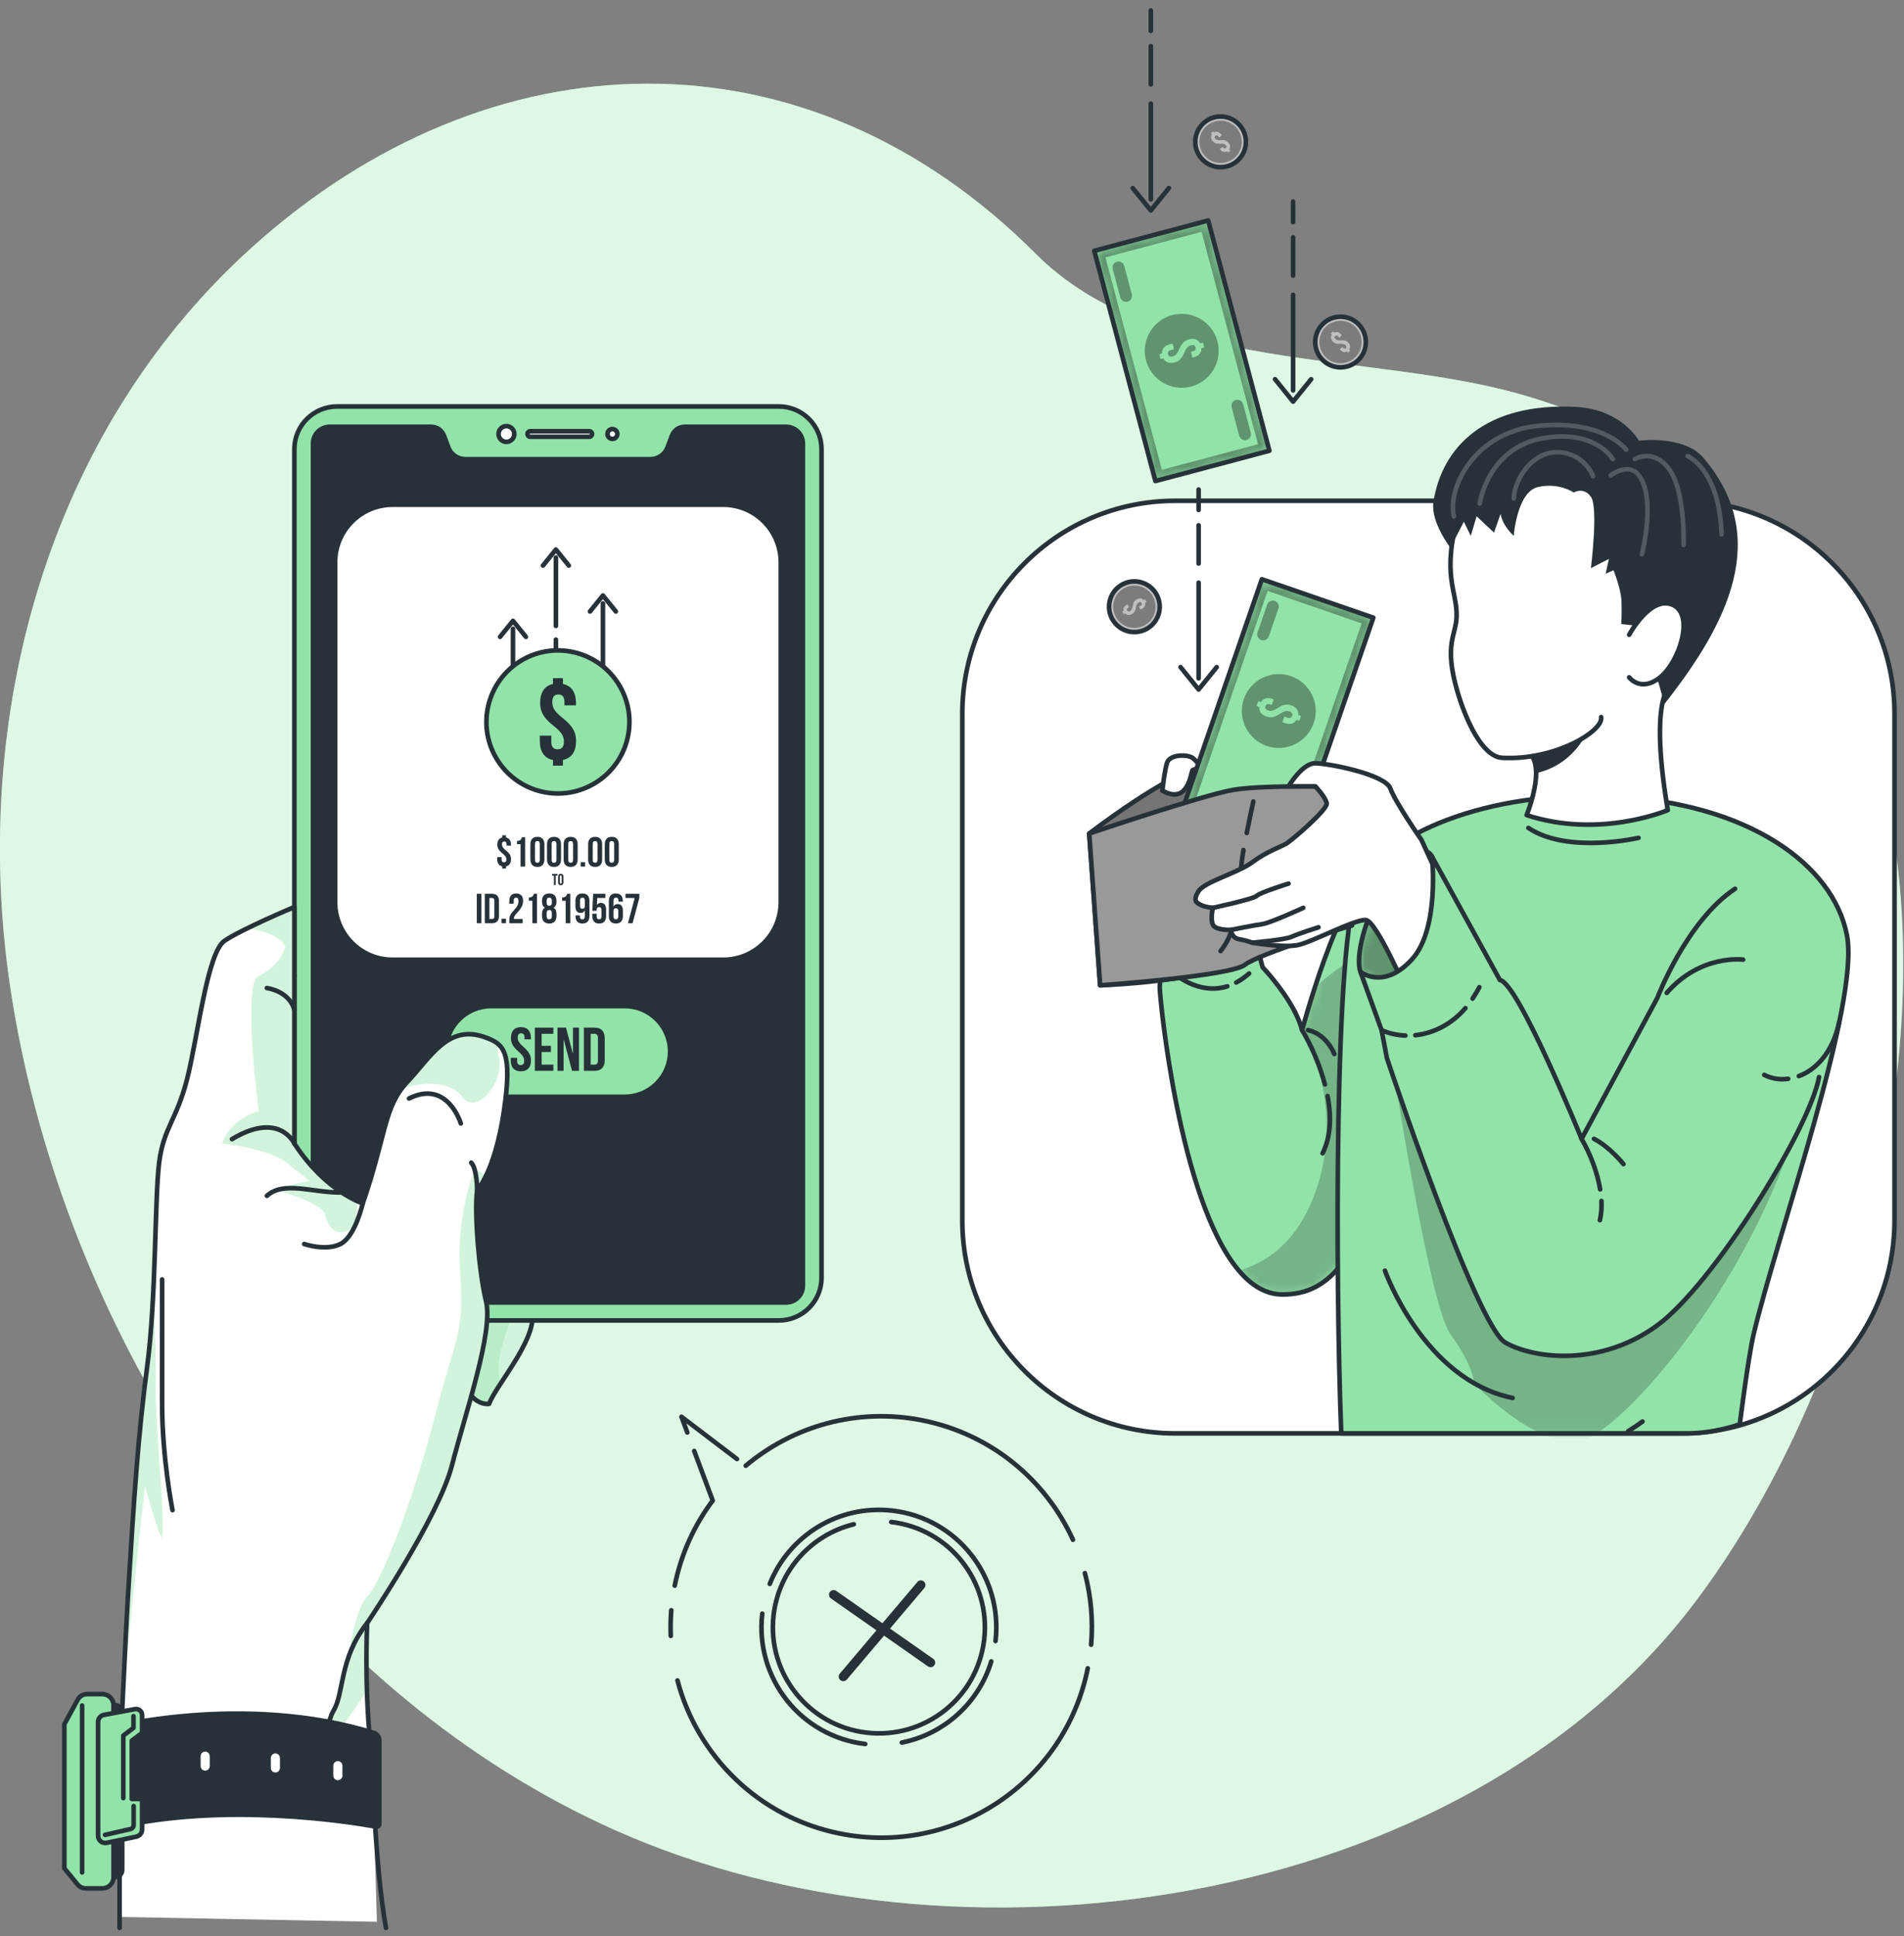 <svg width="182" height="185" viewBox="0 0 182 185" fill="none" xmlns="http://www.w3.org/2000/svg">
<rect x="0" y="0" width="182" height="185" fill="#808080" stroke="none"/>
<path d="M23.87 23.827C23.952 23.752 24.034 23.678 24.117 23.603C46.837 3.144 77.016 2.222 99.001 24.245C110.459 35.723 130.805 33.527 145.362 37.679C195.554 51.993 186.876 120.093 162.083 153.012C139.71 182.718 91.233 189.429 58.663 174.813C30.044 161.97 9.891 133.277 2.719 103.276C2 100.267 1.408 97.228 0.956 94.167C-2.816 68.628 4.43 41.504 23.87 23.827Z" fill="#92E3A9"/>
<path opacity="0.7" d="M23.87 23.827C23.952 23.752 24.034 23.678 24.117 23.603C46.837 3.144 77.016 2.222 99.001 24.245C110.459 35.723 130.805 33.527 145.362 37.679C195.554 51.993 186.876 120.093 162.083 153.012C139.71 182.718 91.233 189.429 58.663 174.813C30.044 161.97 9.891 133.277 2.719 103.276C2 100.267 1.408 97.228 0.956 94.167C-2.816 68.628 4.43 41.504 23.87 23.827Z" fill="white"/>
<path d="M103.977 159.407C101.796 170.31 91.189 177.38 80.287 175.198C72.491 173.639 66.654 167.771 64.759 160.567" stroke="#263238" stroke-width="0.441" stroke-miterlimit="10" stroke-linecap="round" stroke-linejoin="round"/>
<path d="M103.703 150.311C104.283 152.497 104.499 154.806 104.298 157.155" stroke="#263238" stroke-width="0.441" stroke-miterlimit="10" stroke-linecap="round" stroke-linejoin="round"/>
<path d="M71.286 140.051C75.808 136.255 81.946 134.47 88.185 135.718C94.779 137.037 99.972 141.439 102.563 147.124" stroke="#263238" stroke-width="0.441" stroke-miterlimit="10" stroke-linecap="round" stroke-linejoin="round"/>
<path d="M65.699 136.875L65.139 135.374L70.447 139.412" stroke="#263238" stroke-width="0.441" stroke-miterlimit="10" stroke-linecap="round" stroke-linejoin="round"/>
<path d="M64.496 151.509C65.106 148.459 66.376 145.71 68.127 143.379L66.358 138.64" stroke="#263238" stroke-width="0.441" stroke-miterlimit="10" stroke-linecap="round" stroke-linejoin="round"/>
<path d="M64.118 156.31C64.084 155.5 64.099 154.681 64.166 153.858" stroke="#263238" stroke-width="0.441" stroke-miterlimit="10" stroke-linecap="round" stroke-linejoin="round"/>
<path d="M85.19 145.427C90.748 146.078 94.726 151.111 94.075 156.669C93.424 162.227 88.391 166.205 82.833 165.554C77.275 164.903 73.297 159.87 73.948 154.312C74.455 149.987 77.615 146.619 81.611 145.644" stroke="#263238" stroke-width="0.441" stroke-miterlimit="10" stroke-linecap="round" stroke-linejoin="round"/>
<path d="M82.706 166.639C76.549 165.918 72.143 160.342 72.864 154.185" stroke="#263238" stroke-width="0.441" stroke-miterlimit="10" stroke-linecap="round" stroke-linejoin="round"/>
<path d="M94.754 158.749C93.549 162.739 90.22 165.703 86.205 166.502" stroke="#263238" stroke-width="0.441" stroke-miterlimit="10" stroke-linecap="round" stroke-linejoin="round"/>
<path d="M73.579 151.343C75.408 146.734 80.159 143.739 85.317 144.343C91.474 145.064 95.881 150.64 95.159 156.796" stroke="#263238" stroke-width="0.441" stroke-miterlimit="10" stroke-linecap="round" stroke-linejoin="round"/>
<path d="M80.611 160.198L88.025 151.447" stroke="#263238" stroke-width="0.881" stroke-miterlimit="10" stroke-linecap="round" stroke-linejoin="round"/>
<path d="M79.685 152.374L88.951 158.86" stroke="#263238" stroke-width="0.881" stroke-miterlimit="10" stroke-linecap="round" stroke-linejoin="round"/>
<path d="M160.742 136.96H112.337C101.097 136.96 91.985 127.848 91.985 116.609V68.204C91.985 56.964 101.097 47.852 112.337 47.852H160.742C171.982 47.852 181.094 56.964 181.094 68.204V116.609C181.094 127.848 171.982 136.96 160.742 136.96Z" fill="white" stroke="#263238" stroke-width="0.441" stroke-miterlimit="10" stroke-linecap="round" stroke-linejoin="round"/>
<path d="M119.281 87.085C117.93 84.855 111.443 84.891 110.856 85.882C110.856 85.882 114.07 96.272 117.652 95.195C121.234 94.118 119.281 87.085 119.281 87.085Z" fill="#92E3A9"/>
<mask id="mask0_316_4001" style="mask-type:luminance" maskUnits="userSpaceOnUse" x="110" y="85" width="10" height="11">
<path d="M119.281 87.085C117.93 84.855 111.443 84.891 110.856 85.882C110.856 85.882 114.07 96.272 117.652 95.195C121.234 94.118 119.281 87.085 119.281 87.085Z" fill="white"/>
</mask>
<g mask="url(#mask0_316_4001)">
<path opacity="0.3" d="M119.281 87.085C117.93 84.855 111.443 84.891 110.856 85.882C110.856 85.882 114.07 96.272 117.652 95.195C121.234 94.118 119.281 87.085 119.281 87.085Z" fill="black" fill-opacity="0.7"/>
</g>
<path d="M119.281 87.085C117.93 84.855 111.443 84.891 110.856 85.882C110.856 85.882 114.07 96.272 117.652 95.195C121.234 94.118 119.281 87.085 119.281 87.085Z" stroke="#263238" stroke-width="0.441" stroke-miterlimit="10" stroke-linecap="round" stroke-linejoin="round"/>
<path d="M111.542 92.372C111.542 92.372 110.855 93.155 110.855 94.332C110.855 95.301 112.704 114.657 118.41 121.395C119.605 122.809 120.971 123.667 122.527 123.686C127.356 123.738 129.695 119.907 132.769 111.019C133.151 109.913 133.548 108.725 133.961 107.455C136.949 98.282 140.621 79.149 140.621 79.149C140.621 79.149 134.106 80.659 130.241 84.491C128.552 86.165 126.792 90.917 125.667 94.406C125.114 96.121 124.713 97.528 124.546 98.122C124.494 98.319 124.464 98.427 124.464 98.427C124.316 97.851 124.071 97.265 123.781 96.693C123.778 96.685 123.778 96.682 123.774 96.678C123.763 96.663 123.755 96.648 123.751 96.633C122.586 94.395 120.689 92.42 120.689 92.42L119.282 87.085C119.282 87.085 118.785 88.058 116.535 88.403C114.282 88.749 110.855 85.883 110.855 85.883L111.542 92.372Z" fill="#92E3A9"/>
<mask id="mask1_316_4001" style="mask-type:luminance" maskUnits="userSpaceOnUse" x="110" y="79" width="31" height="45">
<path d="M111.542 92.372C111.542 92.372 110.855 93.155 110.855 94.332C110.855 95.301 112.704 114.657 118.41 121.395C119.605 122.809 120.971 123.667 122.527 123.686C127.356 123.738 129.695 119.907 132.769 111.019C133.151 109.913 133.548 108.725 133.961 107.455C136.949 98.282 140.621 79.149 140.621 79.149C140.621 79.149 134.106 80.659 130.241 84.491C128.552 86.165 126.792 90.917 125.667 94.406C125.114 96.121 124.713 97.528 124.546 98.122C124.494 98.319 124.464 98.427 124.464 98.427C124.316 97.851 124.071 97.265 123.781 96.693C123.778 96.685 123.778 96.682 123.774 96.678C123.763 96.663 123.755 96.648 123.751 96.633C122.586 94.395 120.689 92.42 120.689 92.42L119.282 87.085C119.282 87.085 118.785 88.058 116.535 88.403C114.282 88.749 110.855 85.883 110.855 85.883L111.542 92.372Z" fill="white"/>
</mask>
<g mask="url(#mask1_316_4001)">
<path opacity="0.3" d="M118.41 121.395C119.605 122.809 120.971 123.667 122.527 123.685C127.356 123.737 129.695 119.906 132.769 111.019L132.702 90.364C132.702 90.364 129.071 91.069 125.667 94.406C125.114 96.122 124.713 97.528 124.546 98.122C125.905 100.951 128.273 107.455 125.556 114.386C123.793 118.882 120.908 120.708 118.41 121.395Z" fill="black" fill-opacity="0.7"/>
</g>
<path d="M111.542 92.372C111.542 92.372 110.855 93.155 110.855 94.332C110.855 95.301 112.704 114.657 118.41 121.395C119.605 122.809 120.971 123.667 122.527 123.686C127.356 123.738 129.695 119.907 132.769 111.019C133.151 109.913 133.548 108.725 133.961 107.455C136.949 98.282 140.621 79.149 140.621 79.149C140.621 79.149 134.106 80.659 130.241 84.491C128.552 86.165 126.792 90.917 125.667 94.406C125.114 96.121 124.713 97.528 124.546 98.122C124.494 98.319 124.464 98.427 124.464 98.427C124.316 97.851 124.071 97.265 123.781 96.693C123.778 96.685 123.778 96.682 123.774 96.678C123.763 96.663 123.755 96.648 123.751 96.633C122.586 94.395 120.689 92.42 120.689 92.42L119.282 87.085C119.282 87.085 118.785 88.058 116.535 88.403C114.282 88.749 110.855 85.883 110.855 85.883L111.542 92.372Z" stroke="#263238" stroke-width="0.441" stroke-miterlimit="10" stroke-linecap="round" stroke-linejoin="round"/>
<path d="M126.901 104.732C127.248 106.545 127.261 108.512 126.423 110.199" stroke="#263238" stroke-width="0.441" stroke-miterlimit="10" stroke-linecap="round" stroke-linejoin="round"/>
<path d="M124.465 98.426C125.419 100.036 126.161 101.809 126.645 103.615" stroke="#263238" stroke-width="0.441" stroke-miterlimit="10" stroke-linecap="round" stroke-linejoin="round"/>
<path d="M127.543 100.71C127.543 100.71 126.863 98.842 125.027 98.425" stroke="#263238" stroke-width="0.441" stroke-miterlimit="10" stroke-linecap="round" stroke-linejoin="round"/>
<path d="M118.167 93.882C118.61 93.644 119.022 93.35 119.398 93.017" stroke="#263238" stroke-width="0.441" stroke-miterlimit="10" stroke-linecap="round" stroke-linejoin="round"/>
<path d="M111.541 92.372C112.979 93.91 115.222 94.916 117.312 94.246" stroke="#263238" stroke-width="0.441" stroke-miterlimit="10" stroke-linecap="round" stroke-linejoin="round"/>
<path d="M123.748 96.637C123.748 96.637 123.756 96.652 123.774 96.678C123.763 96.663 123.756 96.648 123.752 96.634C123.748 96.634 123.748 96.637 123.748 96.637Z" fill="#92E3A9" stroke="#263238" stroke-width="0.441" stroke-miterlimit="10" stroke-linecap="round" stroke-linejoin="round"/>
<path d="M166.3 136.096C166.3 136.096 167.122 129.612 167.623 127.494C169.878 117.961 177.823 95.874 176.541 89.338C175.225 82.621 167.172 76.744 154.175 76.098C142.121 75.496 132.184 79.769 129.808 84.736C127.54 89.477 127.632 122.196 128.208 136.96C128.208 136.96 153.042 136.96 161.32 136.96C163.934 136.96 166.3 136.096 166.3 136.096Z" fill="#92E3A9"/>
<mask id="mask2_316_4001" style="mask-type:luminance" maskUnits="userSpaceOnUse" x="127" y="76" width="50" height="61">
<path d="M166.3 136.096C166.3 136.096 167.122 129.612 167.623 127.494C169.878 117.961 177.823 95.874 176.541 89.338C175.225 82.621 167.172 76.744 154.175 76.098C142.121 75.496 132.184 79.769 129.808 84.736C127.54 89.477 127.632 122.196 128.208 136.96C128.208 136.96 153.042 136.96 161.32 136.96C163.934 136.96 166.3 136.096 166.3 136.096Z" fill="white"/>
</mask>
<g mask="url(#mask2_316_4001)">
<path opacity="0.3" d="M163.712 96.681C157.468 105.239 150.661 118.047 150.661 118.047L132.067 94.873C132.067 94.873 136.325 124.308 138.648 127.494C140.971 130.68 140.867 132.144 140.867 132.144C140.867 132.144 146.761 138.491 151.182 137.629C154.931 136.899 168.416 121.85 172.622 104.405L163.712 96.681Z" fill="black" fill-opacity="0.7"/>
</g>
<path d="M166.3 136.096C166.3 136.096 167.122 129.612 167.623 127.494C169.878 117.961 177.823 95.874 176.541 89.338C175.225 82.621 167.172 76.744 154.175 76.098C142.121 75.496 132.184 79.769 129.808 84.736C127.54 89.477 127.632 122.196 128.208 136.96C128.208 136.96 153.042 136.96 161.32 136.96C163.934 136.96 166.3 136.096 166.3 136.096Z" stroke="#263238" stroke-width="0.441" stroke-miterlimit="10" stroke-linecap="round" stroke-linejoin="round"/>
<path d="M159.423 77.407C159.423 77.407 152.942 80.187 145.928 77.883C145.928 77.883 146.831 75.689 146.836 73.878C146.84 72.97 146.611 72.155 145.928 71.767C145.928 71.767 146.245 71.419 146.783 70.868C146.787 70.868 146.787 70.868 146.787 70.868C149.444 68.163 157.511 60.559 160.137 65.092C160.137 65.092 157.388 65.352 159.423 77.407Z" fill="white" stroke="#263238" stroke-width="0.441" stroke-miterlimit="10" stroke-linecap="round" stroke-linejoin="round"/>
<path d="M152.096 69.01C152.096 69.01 151.03 72.918 146.836 73.878C146.84 72.97 146.611 72.155 145.928 71.768C145.928 71.768 146.245 71.419 146.783 70.869C146.787 70.869 146.787 70.869 146.787 70.869C149.356 69.86 152.096 69.01 152.096 69.01Z" fill="#263238"/>
<path d="M161.962 58.712C164.746 47.62 158.75 43.823 154.972 42.37C148.92 40.041 141.283 42.691 139.494 48.853C137.704 55.015 139.317 56.418 139.233 58.939C139.175 60.707 138.002 61.578 139.295 66.015C140.148 68.942 141.732 72.3 143.579 72.407C148.578 72.698 153.311 69.851 153.048 68.515" fill="white"/>
<path d="M161.962 58.712C164.746 47.62 158.75 43.823 154.972 42.37C148.92 40.041 141.283 42.691 139.494 48.853C137.704 55.015 139.317 56.418 139.233 58.939C139.175 60.707 138.002 61.578 139.295 66.015C140.148 68.942 141.732 72.3 143.579 72.407C148.578 72.698 153.311 69.851 153.048 68.515" stroke="#263238" stroke-width="0.441" stroke-miterlimit="10" stroke-linecap="round" stroke-linejoin="round"/>
<path d="M150.435 47.061C150.435 47.061 149 46.073 147.004 46.538C145.007 47.003 144.693 51.201 144.693 51.201C144.693 51.201 143.626 50.256 143.438 49.095L142.81 50.896L141.146 49.327L140.589 51.202L139.927 49.85L138.646 52.345C138.646 52.345 136.722 49.865 137.02 47.947C137.833 42.718 141.983 38.422 150.661 38.884C155.031 39.116 156.661 42.111 156.661 42.111C156.661 42.111 160.934 41.533 162.829 43.75C169.282 51.297 165.235 59.494 159.107 67.258L157.006 59.858L154.973 59.626C154.973 59.626 155.049 58.507 154.986 57.345C154.923 56.183 154.232 54.483 154.232 54.483L153.479 54.82L153.793 53.403L152.073 54.285C152.073 54.285 152.8 48.455 152.073 47.468C151.345 46.48 150.435 47.061 150.435 47.061Z" fill="#263238"/>
<path d="M155.728 60.653C155.728 60.653 157.761 56.864 159.887 57.788C162.014 58.712 160.534 63.241 158.686 64.721C156.837 66.2 155.728 64.721 155.728 64.721" fill="white"/>
<path d="M155.728 60.653C155.728 60.653 157.761 56.864 159.887 57.788C162.014 58.712 160.534 63.241 158.686 64.721C156.837 66.2 155.728 64.721 155.728 64.721" stroke="#263238" stroke-width="0.441" stroke-miterlimit="10" stroke-linecap="round" stroke-linejoin="round"/>
<g opacity="0.2">
<path d="M152.279 45.502C152.279 45.502 151.52 43.377 149.032 43.213C146.543 43.05 144.754 45.747 144.697 47.627" stroke="white" stroke-width="0.441" stroke-miterlimit="10" stroke-linecap="round" stroke-linejoin="round"/>
<path d="M153.963 45.416C153.963 45.416 155.668 44.108 156.658 45.416C158.331 47.627 156.945 52.963 156.945 52.963" stroke="white" stroke-width="0.441" stroke-miterlimit="10" stroke-linecap="round" stroke-linejoin="round"/>
<path d="M156.284 43.858C156.284 43.858 158.058 42.768 159.579 44.87C161.099 46.974 160.934 52.082 160.934 52.082" stroke="white" stroke-width="0.441" stroke-miterlimit="10" stroke-linecap="round" stroke-linejoin="round"/>
<path d="M161.312 43.575C161.312 43.575 164.384 44.87 164.559 51.059" stroke="white" stroke-width="0.441" stroke-miterlimit="10" stroke-linecap="round" stroke-linejoin="round"/>
<path d="M154.17 43.858C154.17 43.858 152.441 40.925 147.324 41.906C142.207 42.887 141.439 48.117 141.439 48.117" stroke="white" stroke-width="0.441" stroke-miterlimit="10" stroke-linecap="round" stroke-linejoin="round"/>
<path d="M155.443 42.968C155.443 42.968 153.382 40.108 147.119 40.679C140.856 41.251 138.336 46.727 138.973 49.343" stroke="white" stroke-width="0.441" stroke-miterlimit="10" stroke-linecap="round" stroke-linejoin="round"/>
</g>
<path d="M104.115 79.644C104.115 79.644 111.565 73.909 114.812 73.329C118.059 72.748 129.232 75.188 129.232 75.188V88.42C129.232 88.42 122.242 89.187 119.105 91.484C115.967 93.78 105.161 94.148 105.161 94.148L104.115 79.644Z" fill="#757575" stroke="#263238" stroke-width="0.441" stroke-miterlimit="10" stroke-linecap="round" stroke-linejoin="round"/>
<path d="M111.107 75.544C111.107 75.544 111.278 73.86 111.541 72.93C111.804 72 113.605 72.1 114.012 72.428C114.418 72.756 114.811 73.328 114.811 73.328C114.811 73.328 114.186 73.511 114.012 73.569C113.838 73.627 113.663 76.997 111.107 75.544Z" fill="white" stroke="#263238" stroke-width="0.441" stroke-miterlimit="10" stroke-linecap="round" stroke-linejoin="round"/>
<path d="M120.618 55.346L113.195 76.865L123.85 80.54L131.274 59.022L120.618 55.346Z" fill="#92E3A9"/>
<mask id="mask3_316_4001" style="mask-type:luminance" maskUnits="userSpaceOnUse" x="113" y="55" width="19" height="26">
<path d="M120.618 55.346L113.195 76.865L123.85 80.54L131.274 59.022L120.618 55.346Z" fill="white"/>
</mask>
<g mask="url(#mask3_316_4001)">
<path opacity="0.5" d="M113.197 76.86L123.854 80.536L131.277 59.016L120.621 55.341L113.197 76.86ZM130.157 59.562L123.308 79.415L114.318 76.314L121.166 56.461L130.157 59.562Z" fill="black" fill-opacity="0.7"/>
</g>
<mask id="mask4_316_4001" style="mask-type:luminance" maskUnits="userSpaceOnUse" x="113" y="55" width="19" height="26">
<path d="M120.618 55.346L113.195 76.865L123.85 80.54L131.274 59.022L120.618 55.346Z" fill="white"/>
</mask>
<g mask="url(#mask4_316_4001)">
<path opacity="0.5" d="M122.203 58.143L121.286 60.8C121.184 61.098 120.859 61.256 120.562 61.153C120.265 61.05 120.106 60.726 120.209 60.429L121.126 57.771C121.229 57.474 121.553 57.316 121.85 57.418C122.148 57.521 122.306 57.845 122.203 58.143Z" fill="black" fill-opacity="0.7"/>
</g>
<mask id="mask5_316_4001" style="mask-type:luminance" maskUnits="userSpaceOnUse" x="113" y="55" width="19" height="26">
<path d="M120.618 55.346L113.195 76.865L123.85 80.54L131.274 59.022L120.618 55.346Z" fill="white"/>
</mask>
<g mask="url(#mask5_316_4001)">
<path opacity="0.5" d="M124.265 75.448L123.348 78.106C123.246 78.403 122.921 78.561 122.624 78.459C122.327 78.356 122.169 78.032 122.271 77.734L123.188 75.077C123.291 74.779 123.615 74.621 123.912 74.724C124.21 74.826 124.368 75.15 124.265 75.448Z" fill="black" fill-opacity="0.7"/>
</g>
<mask id="mask6_316_4001" style="mask-type:luminance" maskUnits="userSpaceOnUse" x="113" y="55" width="19" height="26">
<path d="M120.618 55.346L113.195 76.865L123.85 80.54L131.274 59.022L120.618 55.346Z" fill="white"/>
</mask>
<g mask="url(#mask6_316_4001)">
<path opacity="0.5" d="M118.899 66.787C118.263 68.63 119.242 70.64 121.085 71.276C122.929 71.912 124.939 70.933 125.575 69.09C126.212 67.246 125.232 65.236 123.389 64.6C121.545 63.964 119.535 64.943 118.899 66.787ZM124.092 68.318L124.356 68.409L124.196 68.874L123.932 68.783C123.709 69.162 123.322 69.26 122.831 69.091L122.583 69.005L122.769 68.468L123.053 68.566C123.311 68.655 123.443 68.573 123.506 68.393C123.569 68.212 123.515 68.066 123.256 67.977C122.998 67.888 122.776 67.928 122.345 68.207C121.818 68.545 121.474 68.605 121.06 68.463C120.575 68.295 120.334 67.987 120.384 67.559L120.115 67.466L120.275 67.001L120.544 67.094C120.766 66.719 121.147 66.62 121.637 66.789L121.751 66.828L121.566 67.365L121.416 67.314C121.158 67.225 121.024 67.294 120.962 67.475C120.899 67.656 120.962 67.793 121.22 67.882C121.478 67.971 121.695 67.93 122.131 67.653C122.664 67.317 123.003 67.254 123.416 67.397C123.907 67.566 124.148 67.887 124.092 68.318Z" fill="black" fill-opacity="0.7"/>
</g>
<path d="M120.618 55.346L113.195 76.865L123.85 80.54L131.274 59.022L120.618 55.346Z" stroke="#263238" stroke-width="0.441" stroke-miterlimit="10" stroke-linecap="round" stroke-linejoin="round"/>
<path d="M121.339 43.068L115.491 21.069L104.597 23.965L110.445 45.964L121.339 43.068Z" fill="#92E3A9"/>
<mask id="mask7_316_4001" style="mask-type:luminance" maskUnits="userSpaceOnUse" x="104" y="21" width="18" height="25">
<path d="M121.339 43.068L115.491 21.069L104.597 23.965L110.445 45.964L121.339 43.068Z" fill="white"/>
</mask>
<g mask="url(#mask7_316_4001)">
<path opacity="0.5" d="M115.483 21.073L104.589 23.969L110.436 45.969L121.33 43.073L115.483 21.073ZM111.061 44.891L105.666 24.594L114.857 22.151L120.251 42.448L111.061 44.891Z" fill="black" fill-opacity="0.7"/>
</g>
<mask id="mask8_316_4001" style="mask-type:luminance" maskUnits="userSpaceOnUse" x="104" y="21" width="18" height="25">
<path d="M121.339 43.068L115.491 21.069L104.597 23.965L110.445 45.964L121.339 43.068Z" fill="white"/>
</mask>
<g mask="url(#mask8_316_4001)">
<path opacity="0.5" d="M118.453 41.631L117.731 38.914C117.651 38.61 117.831 38.298 118.136 38.217C118.44 38.136 118.752 38.317 118.833 38.621L119.555 41.339C119.635 41.642 119.455 41.955 119.15 42.035C118.846 42.116 118.534 41.935 118.453 41.631Z" fill="black" fill-opacity="0.7"/>
</g>
<mask id="mask9_316_4001" style="mask-type:luminance" maskUnits="userSpaceOnUse" x="104" y="21" width="18" height="25">
<path d="M121.339 43.068L115.491 21.069L104.597 23.965L110.445 45.964L121.339 43.068Z" fill="white"/>
</mask>
<g mask="url(#mask9_316_4001)">
<path opacity="0.5" d="M107.086 28.42L106.364 25.703C106.283 25.399 106.464 25.087 106.769 25.006C107.073 24.925 107.384 25.106 107.466 25.41L108.188 28.127C108.268 28.431 108.088 28.743 107.783 28.824C107.479 28.905 107.167 28.725 107.086 28.42Z" fill="black" fill-opacity="0.7"/>
</g>
<mask id="mask10_316_4001" style="mask-type:luminance" maskUnits="userSpaceOnUse" x="104" y="21" width="18" height="25">
<path d="M121.339 43.068L115.491 21.069L104.597 23.965L110.445 45.964L121.339 43.068Z" fill="white"/>
</mask>
<g mask="url(#mask10_316_4001)">
<path opacity="0.5" d="M116.372 32.614C115.871 30.729 113.937 29.607 112.052 30.108C110.167 30.609 109.045 32.543 109.546 34.428C110.046 36.313 111.981 37.435 113.866 36.934C115.751 36.433 116.873 34.499 116.372 32.614ZM111.208 34.241L110.939 34.312L110.812 33.837L111.081 33.765C111.055 33.325 111.321 33.029 111.823 32.895L112.076 32.828L112.222 33.377L111.932 33.454C111.668 33.524 111.604 33.666 111.653 33.851C111.702 34.035 111.828 34.127 112.092 34.056C112.356 33.986 112.518 33.83 112.72 33.358C112.969 32.783 113.221 32.54 113.644 32.428C114.14 32.296 114.512 32.418 114.71 32.8L114.984 32.727L115.111 33.203L114.836 33.276C114.861 33.71 114.6 34.005 114.099 34.139L113.982 34.17L113.836 33.621L113.99 33.58C114.254 33.51 114.326 33.377 114.277 33.193C114.228 33.008 114.099 32.929 113.836 32.999C113.572 33.069 113.415 33.225 113.207 33.698C112.953 34.274 112.706 34.515 112.284 34.627C111.782 34.761 111.402 34.63 111.208 34.241Z" fill="black" fill-opacity="0.7"/>
</g>
<path d="M121.339 43.068L115.491 21.069L104.597 23.965L110.445 45.964L121.339 43.068Z" stroke="#263238" stroke-width="0.441" stroke-miterlimit="10" stroke-linecap="round" stroke-linejoin="round"/>
<path d="M104.115 79.644C104.115 79.644 114.921 76.001 117.826 75.479C120.731 74.956 129.232 75.188 129.232 75.188V88.421C129.232 88.421 120.358 91.113 118.989 92.191C117.619 93.268 105.161 94.149 105.161 94.149L104.115 79.644Z" fill="#999999" stroke="#263238" stroke-width="0.441" stroke-miterlimit="10" stroke-linecap="round" stroke-linejoin="round"/>
<path d="M118.862 81.219C118.293 84.283 118.701 88.389 116.673 90.875" stroke="#263238" stroke-width="0.441" stroke-miterlimit="10" stroke-linecap="round" stroke-linejoin="round"/>
<path d="M119.803 76.582C119.583 77.582 119.375 78.585 119.175 79.589" stroke="#263238" stroke-width="0.441" stroke-miterlimit="10" stroke-linecap="round" stroke-linejoin="round"/>
<path d="M130.559 32.681C130.559 34.018 129.475 35.102 128.138 35.102C126.802 35.102 125.718 34.018 125.718 32.681C125.718 31.345 126.802 30.261 128.138 30.261C129.475 30.26 130.559 31.344 130.559 32.681Z" fill="#BFBFBF" stroke="#263238" stroke-width="0.441" stroke-miterlimit="10" stroke-linecap="round" stroke-linejoin="round"/>
<path opacity="0.5" d="M129.49 34.189C130.323 33.442 130.392 32.162 129.646 31.329C128.899 30.496 127.619 30.427 126.786 31.173C125.954 31.92 125.884 33.2 126.63 34.033C127.377 34.866 128.657 34.936 129.49 34.189ZM127.314 31.974L127.208 31.855L127.418 31.667L127.525 31.786C127.742 31.658 127.963 31.716 128.162 31.938L128.263 32.05L128.02 32.268L127.905 32.139C127.8 32.023 127.711 32.027 127.63 32.1C127.548 32.173 127.534 32.261 127.639 32.378C127.743 32.495 127.865 32.537 128.159 32.517C128.518 32.495 128.707 32.561 128.874 32.747C129.071 32.967 129.105 33.188 128.961 33.389L129.07 33.51L128.86 33.698L128.751 33.577C128.536 33.703 128.317 33.647 128.118 33.425L128.072 33.373L128.315 33.156L128.376 33.224C128.48 33.34 128.567 33.343 128.649 33.27C128.73 33.196 128.737 33.11 128.633 32.994C128.528 32.877 128.408 32.837 128.112 32.855C127.752 32.875 127.564 32.811 127.397 32.624C127.198 32.402 127.166 32.174 127.314 31.974Z" fill="black" fill-opacity="0.7"/>
<path d="M119.094 13.554C119.094 14.89 118.01 15.974 116.673 15.974C115.337 15.974 114.253 14.89 114.253 13.554C114.253 12.217 115.337 11.133 116.673 11.133C118.01 11.133 119.094 12.217 119.094 13.554Z" fill="#BFBFBF" stroke="#263238" stroke-width="0.441" stroke-miterlimit="10" stroke-linecap="round" stroke-linejoin="round"/>
<path opacity="0.5" d="M118.025 15.061C118.858 14.315 118.927 13.034 118.181 12.201C117.434 11.369 116.154 11.299 115.321 12.046C114.489 12.792 114.419 14.073 115.165 14.905C115.912 15.739 117.192 15.808 118.025 15.061ZM115.849 12.846L115.743 12.727L115.953 12.539L116.06 12.658C116.277 12.53 116.498 12.589 116.697 12.81L116.798 12.922L116.555 13.14L116.44 13.012C116.335 12.895 116.246 12.899 116.165 12.973C116.083 13.046 116.069 13.134 116.174 13.251C116.278 13.367 116.4 13.409 116.694 13.39C117.053 13.367 117.242 13.433 117.41 13.62C117.606 13.839 117.641 14.061 117.497 14.261L117.606 14.382L117.396 14.57L117.287 14.449C117.071 14.575 116.852 14.519 116.654 14.297L116.608 14.246L116.851 14.029L116.911 14.096C117.016 14.213 117.103 14.215 117.184 14.142C117.266 14.069 117.273 13.983 117.168 13.866C117.064 13.749 116.944 13.71 116.648 13.727C116.287 13.747 116.1 13.684 115.932 13.497C115.733 13.275 115.701 13.046 115.849 12.846Z" fill="black" fill-opacity="0.7"/>
<path d="M107.856 60.325C106.558 60.006 105.764 58.695 106.083 57.396C106.402 56.098 107.713 55.304 109.012 55.623C110.31 55.943 111.103 57.254 110.784 58.552C110.466 59.85 109.155 60.644 107.856 60.325Z" fill="#BFBFBF" stroke="#263238" stroke-width="0.441" stroke-miterlimit="10" stroke-linecap="round" stroke-linejoin="round"/>
<path opacity="0.5" d="M106.647 58.928C107.174 59.914 108.4 60.288 109.387 59.761C110.374 59.235 110.747 58.008 110.221 57.021C109.694 56.034 108.468 55.661 107.481 56.188C106.494 56.714 106.121 57.941 106.647 58.928ZM109.318 57.343L109.459 57.268L109.591 57.517L109.45 57.592C109.523 57.834 109.413 58.035 109.15 58.175L109.018 58.246L108.864 57.958L109.016 57.877C109.155 57.804 109.172 57.716 109.12 57.619C109.069 57.523 108.986 57.489 108.848 57.562C108.71 57.636 108.64 57.744 108.589 58.035C108.525 58.388 108.416 58.556 108.195 58.674C107.935 58.813 107.711 58.794 107.551 58.606L107.407 58.683L107.275 58.434L107.418 58.357C107.347 58.118 107.455 57.919 107.717 57.779L107.778 57.746L107.931 58.034L107.851 58.076C107.713 58.15 107.69 58.233 107.741 58.33C107.793 58.427 107.875 58.454 108.013 58.38C108.152 58.307 108.219 58.2 108.273 57.908C108.339 57.553 108.445 57.386 108.667 57.268C108.929 57.128 109.158 57.151 109.318 57.343Z" fill="black" fill-opacity="0.7"/>
<path d="M136.879 81.838C136.262 80.721 134.5 81.259 132.444 84.49C130.388 87.721 129.549 91.489 130.046 92.861C130.543 94.234 137.193 95.897 137.193 95.897L138.564 92.421L136.879 81.838Z" fill="#92E3A9"/>
<mask id="mask11_316_4001" style="mask-type:luminance" maskUnits="userSpaceOnUse" x="129" y="81" width="10" height="15">
<path d="M136.879 81.838C136.262 80.721 134.5 81.259 132.444 84.49C130.388 87.721 129.549 91.489 130.046 92.861C130.543 94.234 137.193 95.897 137.193 95.897L138.564 92.421L136.879 81.838Z" fill="white"/>
</mask>
<g mask="url(#mask11_316_4001)">
<path opacity="0.5" d="M136.879 81.838C136.262 80.721 134.5 81.259 132.444 84.49C130.388 87.721 129.549 91.489 130.046 92.861C130.543 94.234 137.193 95.897 137.193 95.897L138.564 92.421L136.879 81.838Z" fill="black" fill-opacity="0.7"/>
</g>
<path d="M136.879 81.838C136.262 80.721 134.5 81.259 132.444 84.49C130.388 87.721 129.549 91.489 130.046 92.861C130.543 94.234 137.193 95.897 137.193 95.897L138.564 92.421L136.879 81.838Z" stroke="#263238" stroke-width="0.441" stroke-miterlimit="10" stroke-linecap="round" stroke-linejoin="round"/>
<path d="M139.692 88.602L135.877 80.255C135.877 80.255 133.392 76.697 132.902 75.341C132.412 73.985 126.944 72.93 125.709 72.93C124.475 72.93 123.169 75.136 123.169 75.136L125.737 75.138C125.737 75.138 126.695 76.145 126.816 76.748C126.936 77.35 123.42 80.348 122.917 80.632C122.415 80.917 121.089 81.359 119.693 82.394C118.296 83.429 115.148 84.236 114.562 85.163C113.976 86.091 114.39 86.267 114.811 86.48C115.232 86.694 115.935 86.744 115.935 86.744C115.935 86.744 115.684 87.799 115.935 88.351C116.186 88.904 117.65 88.854 117.65 88.854C117.65 88.854 117.718 89.621 118.434 89.739C119.149 89.858 119.692 90.073 119.692 90.073C119.692 90.073 122.716 90.584 124.072 90.297C125.428 90.009 129.544 87.817 130.551 87.908C131.557 87.999 134.339 94.456 134.339 94.456C134.339 94.456 139.089 93.652 139.692 88.602Z" fill="white" stroke="#263238" stroke-width="0.441" stroke-miterlimit="10" stroke-linecap="round" stroke-linejoin="round"/>
<path d="M115.936 86.745C115.936 86.745 119.885 85.891 120.146 85.589C120.407 85.288 123.169 84.429 123.169 84.429" stroke="#263238" stroke-width="0.441" stroke-miterlimit="10" stroke-linecap="round" stroke-linejoin="round"/>
<path d="M117.651 88.854C117.651 88.854 119.868 88.402 120.64 88.302C121.411 88.201 124.576 86.745 124.576 86.745" stroke="#263238" stroke-width="0.441" stroke-miterlimit="10" stroke-linecap="round" stroke-linejoin="round"/>
<path d="M119.694 90.073C119.694 90.073 122.818 89.808 123.471 89.507C124.124 89.206 126.033 88.603 126.033 88.603" stroke="#263238" stroke-width="0.441" stroke-miterlimit="10" stroke-linecap="round" stroke-linejoin="round"/>
<path d="M165.852 84.924C161.217 87.979 158.417 95.359 158.417 95.359L151.181 108.818C151.181 108.818 145.097 93.837 143.373 93.645L136.879 81.839C136.879 81.839 137.647 88.758 134.941 91.695C132.235 94.632 130.045 92.862 130.045 92.862L132.066 98.443L132.569 101.094C132.569 101.094 141.105 126.701 143.895 128.285C146.685 129.871 153.034 130.581 158.417 126.639C163.8 122.698 173.009 107.791 173.881 102.914" fill="#92E3A9"/>
<path d="M165.852 84.924C161.217 87.979 158.417 95.359 158.417 95.359L151.181 108.818C151.181 108.818 145.097 93.837 143.373 93.645L136.879 81.839C136.879 81.839 137.647 88.758 134.941 91.695C132.235 94.632 130.045 92.862 130.045 92.862L132.066 98.443L132.569 101.094C132.569 101.094 141.105 126.701 143.895 128.285C146.685 129.871 153.034 130.581 158.417 126.639C163.8 122.698 173.009 107.791 173.881 102.914" stroke="#263238" stroke-width="0.441" stroke-miterlimit="10" stroke-linecap="round" stroke-linejoin="round"/>
<path d="M140.76 95.416C140.994 95.066 141.21 94.703 141.408 94.33" stroke="#263238" stroke-width="0.441" stroke-miterlimit="10" stroke-linecap="round" stroke-linejoin="round"/>
<path d="M135.29 98.916C137.148 98.719 138.878 97.748 140.077 96.325" stroke="#263238" stroke-width="0.441" stroke-miterlimit="10" stroke-linecap="round" stroke-linejoin="round"/>
<path d="M132.066 98.442C132.787 98.746 133.558 98.918 134.34 98.948" stroke="#263238" stroke-width="0.441" stroke-miterlimit="10" stroke-linecap="round" stroke-linejoin="round"/>
<path d="M153.079 114.752C153.109 115.367 153.07 115.987 152.931 116.588" stroke="#263238" stroke-width="0.441" stroke-miterlimit="10" stroke-linecap="round" stroke-linejoin="round"/>
<path d="M151.181 108.817C152.03 110.298 152.669 111.959 152.956 113.642" stroke="#263238" stroke-width="0.441" stroke-miterlimit="10" stroke-linecap="round" stroke-linejoin="round"/>
<path d="M155.183 111.227C155.183 111.227 153.867 109.579 152.367 108.817" stroke="#263238" stroke-width="0.441" stroke-miterlimit="10" stroke-linecap="round" stroke-linejoin="round"/>
<path d="M166.622 91.693C166.622 91.693 162.551 91.149 159.32 94.873" stroke="#263238" stroke-width="0.441" stroke-miterlimit="10" stroke-linecap="round" stroke-linejoin="round"/>
<path d="M170.927 103.08C170.146 103.19 169.349 103.07 168.645 102.709" stroke="#263238" stroke-width="0.441" stroke-miterlimit="10" stroke-linecap="round" stroke-linejoin="round"/>
<path d="M175.815 97.62C175.175 100.71 173.45 102.278 171.947 102.823" stroke="#263238" stroke-width="0.441" stroke-miterlimit="10" stroke-linecap="round" stroke-linejoin="round"/>
<path d="M156.622 80.058C156.622 80.058 149.863 81.629 146.098 79.111" stroke="#263238" stroke-width="0.441" stroke-miterlimit="10" stroke-linecap="round" stroke-linejoin="round"/>
<path d="M132.384 121.415C132.384 121.415 136.067 131.813 144.585 133.575" stroke="#263238" stroke-width="0.441" stroke-miterlimit="10" stroke-linecap="round" stroke-linejoin="round"/>
<path d="M157.001 135.827C156.563 136.157 156.104 136.46 155.637 136.748" stroke="#263238" stroke-width="0.441" stroke-miterlimit="10" stroke-linecap="round" stroke-linejoin="round"/>
<path d="M110.005 9.901V19.042" stroke="#263238" stroke-width="0.441" stroke-miterlimit="10" stroke-linecap="round" stroke-linejoin="round"/>
<path d="M110.005 4.417V8.073" stroke="#263238" stroke-width="0.441" stroke-miterlimit="10" stroke-linecap="round" stroke-linejoin="round"/>
<path d="M110.005 1V2.956" stroke="#263238" stroke-width="0.441" stroke-miterlimit="10" stroke-linecap="round" stroke-linejoin="round"/>
<path d="M108.278 17.974L110.005 20.11L111.731 17.974" stroke="#263238" stroke-width="0.441" stroke-miterlimit="10" stroke-linecap="round" stroke-linejoin="round"/>
<path d="M114.574 55.674V64.815" stroke="#263238" stroke-width="0.441" stroke-miterlimit="10" stroke-linecap="round" stroke-linejoin="round"/>
<path d="M114.574 50.189V53.845" stroke="#263238" stroke-width="0.441" stroke-miterlimit="10" stroke-linecap="round" stroke-linejoin="round"/>
<path d="M114.574 46.772V48.728" stroke="#263238" stroke-width="0.441" stroke-miterlimit="10" stroke-linecap="round" stroke-linejoin="round"/>
<path d="M112.848 63.746L114.574 65.883L116.301 63.746" stroke="#263238" stroke-width="0.441" stroke-miterlimit="10" stroke-linecap="round" stroke-linejoin="round"/>
<path d="M123.604 28.164V37.305" stroke="#263238" stroke-width="0.441" stroke-miterlimit="10" stroke-linecap="round" stroke-linejoin="round"/>
<path d="M123.604 22.679V26.336" stroke="#263238" stroke-width="0.441" stroke-miterlimit="10" stroke-linecap="round" stroke-linejoin="round"/>
<path d="M123.604 19.262V21.218" stroke="#263238" stroke-width="0.441" stroke-miterlimit="10" stroke-linecap="round" stroke-linejoin="round"/>
<path d="M121.878 36.236L123.604 38.373L125.331 36.236" stroke="#263238" stroke-width="0.441" stroke-miterlimit="10" stroke-linecap="round" stroke-linejoin="round"/>
<path d="M44.05 128.865C43.907 134.603 46.747 134.14 46.747 134.14C46.923 133.666 47.329 133.012 47.817 132.254C49.304 129.967 51.58 126.76 50.726 124.861C50.338 123.999 49.613 122.796 48.827 121.586C47.304 119.252 45.555 116.893 45.555 116.893L53.139 115.636C53.139 115.636 58.54 117.87 62.802 118.128C62.914 118.135 63.025 118.139 63.133 118.139C67.025 118.214 66.397 115.162 66.397 114.178C66.397 113.758 65.344 112.99 64.113 112.232C62.357 111.155 60.228 110.096 60.228 110.096L61.38 107.708C62.181 107.852 62.845 107.88 63.395 107.816C66.346 107.492 65.941 104.588 65.463 103.32C65.326 102.957 64.648 102.408 63.689 101.776C60.655 99.775 54.845 96.989 54.845 96.989H46.324L37.939 119.877C37.938 119.877 44.19 123.127 44.05 128.865Z" fill="white"/>
<path opacity="0.4" d="M44.05 128.865C43.907 134.603 46.747 134.14 46.747 134.14C46.923 133.666 47.329 133.012 47.817 132.254C49.304 129.967 51.58 126.76 50.726 124.861C50.338 123.999 49.613 122.796 48.827 121.586C47.304 119.252 45.555 116.893 45.555 116.893L53.139 115.636C53.139 115.636 58.54 117.87 62.802 118.128C62.914 118.135 63.025 118.139 63.133 118.139C67.025 118.214 66.397 115.162 66.397 114.178C66.397 113.758 65.344 112.99 64.113 112.232C62.357 111.155 60.228 110.096 60.228 110.096L61.38 107.708C62.181 107.852 62.845 107.88 63.395 107.816C66.346 107.492 65.941 104.588 65.463 103.32C65.326 102.957 64.648 102.408 63.689 101.776C60.655 99.775 54.845 96.989 54.845 96.989H46.324L37.939 119.877C37.938 119.877 44.19 123.127 44.05 128.865Z" fill="#92E3A9"/>
<path opacity="0.4" d="M44.05 128.865C43.907 134.603 46.747 134.14 46.747 134.14C46.923 133.666 47.329 133.012 47.817 132.254C47.717 131.723 47.652 131.149 47.663 130.585C47.699 128.62 49.311 124.861 49.311 124.861L47.663 122.254C47.904 122.006 48.316 121.783 48.827 121.586C47.304 119.252 45.555 116.893 45.555 116.893L53.139 115.636C53.139 115.636 58.54 117.87 62.802 118.128C62.914 118.135 63.025 118.139 63.133 118.139C62.885 116.002 63.729 113.309 64.113 112.232C62.357 111.155 60.228 110.095 60.228 110.095L61.38 107.707C62.181 107.851 62.845 107.88 63.395 107.815C63.007 105.952 63.377 103.366 63.689 101.776C60.655 99.775 54.845 96.989 54.845 96.989H46.324L37.939 119.877C37.938 119.877 44.19 123.127 44.05 128.865Z" fill="#92E3A9"/>
<path d="M46.322 96.99H54.845C54.845 96.99 64.894 101.811 65.462 103.319C66.03 104.827 66.493 108.628 61.379 107.709L60.227 110.096C60.227 110.096 66.396 113.163 66.396 114.178C66.396 115.193 67.061 118.384 62.8 118.128C58.538 117.871 53.141 115.636 53.141 115.636L45.556 116.892C45.556 116.892 49.589 122.333 50.726 124.861C51.862 127.389 47.458 132.23 46.748 134.142C46.748 134.142 43.907 134.603 44.049 128.865C44.191 123.127 37.941 119.877 37.941 119.877" stroke="#263238" stroke-width="0.441" stroke-miterlimit="10" stroke-linecap="round" stroke-linejoin="round"/>
<path d="M48.342 123.838C48.342 123.838 46.206 122.642 45.043 124.861" stroke="#263238" stroke-width="0.441" stroke-miterlimit="10" stroke-linecap="round" stroke-linejoin="round"/>
<path d="M74.447 126.169H32.219C29.965 126.169 28.138 124.342 28.138 122.088V42.919C28.138 40.666 29.965 38.838 32.219 38.838H74.447C76.701 38.838 78.528 40.666 78.528 42.919V122.088C78.528 124.342 76.701 126.169 74.447 126.169Z" fill="#92E3A9" stroke="#263238" stroke-width="0.441" stroke-miterlimit="10" stroke-linecap="round" stroke-linejoin="round"/>
<path d="M76.966 42.381V122.851C76.966 123.856 76.151 124.671 75.145 124.671H31.521C30.515 124.671 29.7 123.856 29.7 122.851V42.381C29.7 41.375 30.515 40.56 31.521 40.56H41.214C41.852 40.56 42.423 40.957 42.646 41.554L43.058 42.661C43.28 43.259 43.851 43.655 44.489 43.655H62.177C62.815 43.655 63.386 43.259 63.608 42.661L64.02 41.554C64.243 40.957 64.814 40.56 65.452 40.56H75.145C76.151 40.56 76.966 41.375 76.966 42.381Z" fill="#263238"/>
<path d="M59.722 104.798H46.943C44.55 104.798 42.61 102.858 42.61 100.465C42.61 98.073 44.55 96.133 46.943 96.133H59.722C62.115 96.133 64.055 98.073 64.055 100.465C64.055 102.858 62.115 104.798 59.722 104.798Z" fill="#92E3A9" stroke="#263238" stroke-width="0.441" stroke-miterlimit="10" stroke-linecap="round" stroke-linejoin="round"/>
<path d="M49.161 41.468C49.161 41.883 48.824 42.221 48.408 42.221C47.992 42.221 47.655 41.883 47.655 41.468C47.655 41.052 47.992 40.715 48.408 40.715C48.823 40.715 49.161 41.052 49.161 41.468Z" fill="white" stroke="#263238" stroke-width="0.441" stroke-miterlimit="10" stroke-linecap="round" stroke-linejoin="round"/>
<path d="M59.012 41.468C59.012 41.728 58.8 41.94 58.539 41.94C58.279 41.94 58.067 41.728 58.067 41.468C58.067 41.207 58.279 40.995 58.539 40.995C58.8 40.995 59.012 41.207 59.012 41.468Z" fill="white" stroke="#263238" stroke-width="0.441" stroke-miterlimit="10" stroke-linecap="round" stroke-linejoin="round"/>
<path d="M56.33 41.734H50.684C50.537 41.734 50.417 41.614 50.417 41.468C50.417 41.32 50.537 41.201 50.684 41.201H56.33C56.477 41.201 56.596 41.32 56.596 41.468C56.596 41.615 56.477 41.734 56.33 41.734Z" fill="white" stroke="#263238" stroke-width="0.441" stroke-miterlimit="10" stroke-linecap="round" stroke-linejoin="round"/>
<path d="M69.131 91.707H37.535C34.496 91.707 32.033 89.243 32.033 86.205V53.727C32.033 50.689 34.496 48.226 37.535 48.226H69.131C72.169 48.226 74.633 50.689 74.633 53.727V86.205C74.633 89.244 72.17 91.707 69.131 91.707Z" fill="white" stroke="#263238" stroke-width="0.441" stroke-miterlimit="10" stroke-linecap="round" stroke-linejoin="round"/>
<path d="M49.034 66.622V60.087" stroke="#263238" stroke-width="0.441" stroke-miterlimit="10" stroke-linecap="round" stroke-linejoin="round"/>
<path d="M49.034 70.544V67.929" stroke="#263238" stroke-width="0.441" stroke-miterlimit="10" stroke-linecap="round" stroke-linejoin="round"/>
<path d="M49.034 72.986V71.588" stroke="#263238" stroke-width="0.441" stroke-miterlimit="10" stroke-linecap="round" stroke-linejoin="round"/>
<path d="M50.269 60.851L49.034 59.323L47.8 60.851" stroke="#263238" stroke-width="0.441" stroke-miterlimit="10" stroke-linecap="round" stroke-linejoin="round"/>
<path d="M57.632 64.199V57.664" stroke="#263238" stroke-width="0.441" stroke-miterlimit="10" stroke-linecap="round" stroke-linejoin="round"/>
<path d="M57.632 68.12V65.506" stroke="#263238" stroke-width="0.441" stroke-miterlimit="10" stroke-linecap="round" stroke-linejoin="round"/>
<path d="M57.632 70.562V69.165" stroke="#263238" stroke-width="0.441" stroke-miterlimit="10" stroke-linecap="round" stroke-linejoin="round"/>
<path d="M58.866 58.427L57.632 56.9L56.398 58.427" stroke="#263238" stroke-width="0.441" stroke-miterlimit="10" stroke-linecap="round" stroke-linejoin="round"/>
<path d="M53.137 59.81V53.275" stroke="#263238" stroke-width="0.441" stroke-miterlimit="10" stroke-linecap="round" stroke-linejoin="round"/>
<path d="M53.137 63.731V61.117" stroke="#263238" stroke-width="0.441" stroke-miterlimit="10" stroke-linecap="round" stroke-linejoin="round"/>
<path d="M53.137 66.174V64.776" stroke="#263238" stroke-width="0.441" stroke-miterlimit="10" stroke-linecap="round" stroke-linejoin="round"/>
<path d="M54.371 54.039L53.137 52.511L51.903 54.039" stroke="#263238" stroke-width="0.441" stroke-miterlimit="10" stroke-linecap="round" stroke-linejoin="round"/>
<path d="M59.985 70.542C60.846 66.867 58.565 63.189 54.89 62.328C51.214 61.466 47.536 63.747 46.675 67.423C45.813 71.098 48.095 74.776 51.77 75.637C55.445 76.499 59.123 74.218 59.985 70.542Z" fill="#92E3A9" stroke="#263238" stroke-width="0.441" stroke-miterlimit="10" stroke-linecap="round" stroke-linejoin="round"/>
<path d="M52.857 65.354V64.804H53.808V65.354C54.633 65.523 55.056 66.158 55.056 67.162V67.395H53.956V67.088C53.956 66.559 53.745 66.359 53.375 66.359C53.005 66.359 52.793 66.559 52.793 67.088C52.793 67.617 53.005 67.987 53.787 68.611C54.739 69.372 55.067 69.954 55.067 70.8C55.067 71.804 54.633 72.45 53.808 72.618V73.158H52.857V72.618C52.021 72.449 51.598 71.804 51.598 70.8V70.292H52.699V70.874C52.699 71.403 52.931 71.593 53.301 71.593C53.671 71.593 53.904 71.403 53.904 70.874C53.904 70.345 53.693 69.964 52.91 69.351C51.958 68.6 51.631 68.008 51.631 67.162C51.63 66.168 52.042 65.533 52.857 65.354Z" fill="#263238"/>
<path d="M48.007 80.022V79.813H48.368V80.022C48.681 80.086 48.842 80.327 48.842 80.708V80.797H48.424V80.68C48.424 80.48 48.344 80.404 48.204 80.404C48.063 80.404 47.983 80.48 47.983 80.68C47.983 80.881 48.063 81.022 48.36 81.259C48.721 81.548 48.846 81.768 48.846 82.09C48.846 82.471 48.681 82.716 48.368 82.78V82.985H48.007V82.78C47.69 82.716 47.529 82.471 47.529 82.09V81.897H47.947V82.118C47.947 82.319 48.035 82.39 48.175 82.39C48.316 82.39 48.404 82.318 48.404 82.118C48.404 81.917 48.324 81.772 48.027 81.54C47.666 81.255 47.541 81.03 47.541 80.709C47.541 80.331 47.698 80.09 48.007 80.022Z" fill="#263238"/>
<path d="M49.417 80.347C49.758 80.347 49.834 80.182 49.902 79.994H50.199V82.803H49.758V80.66H49.417V80.347Z" fill="#263238"/>
<path d="M50.698 80.668C50.698 80.218 50.935 79.961 51.368 79.961C51.801 79.961 52.038 80.218 52.038 80.668V82.129C52.038 82.578 51.801 82.835 51.368 82.835C50.935 82.835 50.698 82.578 50.698 82.129V80.668ZM51.14 82.157C51.14 82.357 51.228 82.434 51.368 82.434C51.509 82.434 51.597 82.358 51.597 82.157V80.64C51.597 80.439 51.509 80.363 51.368 80.363C51.228 80.363 51.14 80.439 51.14 80.64V82.157Z" fill="#263238"/>
<path d="M52.289 80.668C52.289 80.218 52.526 79.961 52.959 79.961C53.392 79.961 53.629 80.218 53.629 80.668V82.129C53.629 82.578 53.392 82.835 52.959 82.835C52.525 82.835 52.289 82.578 52.289 82.129V80.668ZM52.73 82.157C52.73 82.357 52.818 82.434 52.959 82.434C53.099 82.434 53.188 82.358 53.188 82.157V80.64C53.188 80.439 53.099 80.363 52.959 80.363C52.818 80.363 52.73 80.439 52.73 80.64V82.157Z" fill="#263238"/>
<path d="M53.879 80.668C53.879 80.218 54.116 79.961 54.55 79.961C54.983 79.961 55.22 80.218 55.22 80.668V82.129C55.22 82.578 54.983 82.835 54.55 82.835C54.116 82.835 53.879 82.578 53.879 82.129V80.668ZM54.321 82.157C54.321 82.357 54.409 82.434 54.55 82.434C54.691 82.434 54.779 82.358 54.779 82.157V80.64C54.779 80.439 54.691 80.363 54.55 80.363C54.409 80.363 54.321 80.439 54.321 80.64V82.157Z" fill="#263238"/>
<path d="M55.932 82.378V82.803H55.506V82.378H55.932Z" fill="#263238"/>
<path d="M56.217 80.668C56.217 80.218 56.454 79.961 56.887 79.961C57.32 79.961 57.557 80.218 57.557 80.668V82.129C57.557 82.578 57.32 82.835 56.887 82.835C56.454 82.835 56.217 82.578 56.217 82.129V80.668ZM56.659 82.157C56.659 82.357 56.747 82.434 56.887 82.434C57.028 82.434 57.116 82.358 57.116 82.157V80.64C57.116 80.439 57.028 80.363 56.887 80.363C56.747 80.363 56.659 80.439 56.659 80.64V82.157Z" fill="#263238"/>
<path d="M57.808 80.668C57.808 80.218 58.045 79.961 58.478 79.961C58.911 79.961 59.148 80.218 59.148 80.668V82.129C59.148 82.578 58.911 82.835 58.478 82.835C58.044 82.835 57.808 82.578 57.808 82.129V80.668ZM58.249 82.157C58.249 82.357 58.337 82.434 58.478 82.434C58.618 82.434 58.706 82.358 58.706 82.157V80.64C58.706 80.439 58.618 80.363 58.478 80.363C58.337 80.363 58.249 80.439 58.249 80.64V82.157Z" fill="#263238"/>
<path d="M45.577 85.403H46.018V88.212H45.577V85.403Z" fill="#263238"/>
<path d="M46.34 85.403H47.038C47.48 85.403 47.697 85.648 47.697 86.097V87.518C47.697 87.968 47.48 88.213 47.038 88.213H46.34V85.403ZM46.782 85.804V87.811H47.03C47.171 87.811 47.255 87.739 47.255 87.538V86.077C47.255 85.876 47.171 85.804 47.03 85.804H46.782Z" fill="#263238"/>
<path d="M48.364 87.787V88.212H47.938V87.787H48.364Z" fill="#263238"/>
<path d="M49.332 85.772C49.191 85.772 49.103 85.848 49.103 86.049V86.35H48.685V86.077C48.685 85.627 48.91 85.37 49.343 85.37C49.777 85.37 50.002 85.627 50.002 86.077C50.002 86.45 49.865 86.751 49.456 87.188C49.195 87.469 49.123 87.602 49.123 87.75C49.123 87.77 49.123 87.79 49.127 87.81H49.962V88.212H48.685V87.867C48.685 87.553 48.798 87.317 49.127 86.971C49.464 86.614 49.56 86.393 49.56 86.092C49.56 85.84 49.472 85.772 49.332 85.772Z" fill="#263238"/>
<path d="M50.549 85.756C50.89 85.756 50.967 85.591 51.035 85.403H51.332V88.212H50.89V86.069H50.549V85.756Z" fill="#263238"/>
<path d="M52.501 88.244C52.055 88.244 51.81 87.987 51.81 87.538V87.317C51.81 87.049 51.891 86.844 52.084 86.735V86.727C51.899 86.627 51.81 86.442 51.81 86.165V86.077C51.81 85.628 52.055 85.37 52.501 85.37C52.946 85.37 53.191 85.627 53.191 86.077V86.165C53.191 86.442 53.099 86.627 52.918 86.727V86.735C53.111 86.844 53.191 87.048 53.191 87.317V87.538C53.191 87.987 52.946 88.244 52.501 88.244ZM52.252 86.249C52.252 86.474 52.356 86.546 52.501 86.546C52.641 86.546 52.75 86.474 52.75 86.249V86.093C52.75 85.84 52.641 85.772 52.501 85.772C52.36 85.772 52.252 85.84 52.252 86.093V86.249ZM52.501 87.843C52.641 87.843 52.746 87.775 52.75 87.526V87.265C52.75 87.044 52.658 86.948 52.501 86.948C52.344 86.948 52.252 87.044 52.252 87.265V87.526C52.252 87.775 52.36 87.843 52.501 87.843Z" fill="#263238"/>
<path d="M53.73 85.756C54.071 85.756 54.148 85.591 54.216 85.403H54.513V88.212H54.071V86.069H53.73V85.756Z" fill="#263238"/>
<path d="M56.344 87.514C56.344 87.987 56.127 88.244 55.67 88.244C55.236 88.244 55.012 87.987 55.012 87.538V87.466H55.429V87.566C55.429 87.767 55.517 87.843 55.658 87.843C55.814 87.843 55.903 87.767 55.903 87.498V86.988H55.895C55.819 87.149 55.69 87.233 55.494 87.233C55.169 87.233 55.004 87.004 55.004 86.591V86.077C55.004 85.628 55.241 85.37 55.674 85.37C56.107 85.37 56.344 85.627 56.344 86.077V87.514H56.344ZM55.903 86.555V86.049C55.903 85.848 55.814 85.776 55.674 85.776C55.533 85.776 55.445 85.848 55.445 86.049V86.555C55.445 86.756 55.533 86.831 55.674 86.831C55.814 86.831 55.903 86.755 55.903 86.555Z" fill="#263238"/>
<path d="M57.036 87.305V87.566C57.036 87.767 57.124 87.839 57.265 87.839C57.405 87.839 57.493 87.767 57.493 87.566V86.948C57.493 86.747 57.405 86.671 57.265 86.671C57.124 86.671 57.036 86.748 57.036 86.948V87.032H56.618L56.699 85.403H57.863V85.804H57.092L57.056 86.474H57.064C57.145 86.342 57.269 86.269 57.446 86.269C57.771 86.269 57.935 86.499 57.935 86.911V87.537C57.935 87.987 57.71 88.244 57.277 88.244C56.843 88.244 56.618 87.987 56.618 87.537V87.305L57.036 87.305Z" fill="#263238"/>
<path d="M58.201 86.101C58.201 85.627 58.418 85.37 58.875 85.37C59.309 85.37 59.533 85.627 59.533 86.077V86.149H59.116V86.049C59.116 85.848 59.028 85.772 58.887 85.772C58.731 85.772 58.642 85.848 58.642 86.117V86.627H58.65C58.726 86.466 58.855 86.382 59.051 86.382C59.377 86.382 59.541 86.611 59.541 87.024V87.538C59.541 87.987 59.304 88.244 58.871 88.244C58.438 88.244 58.201 87.987 58.201 87.538L58.201 86.101ZM58.643 87.061V87.566C58.643 87.767 58.731 87.839 58.871 87.839C59.012 87.839 59.1 87.767 59.1 87.566V87.061C59.1 86.86 59.012 86.783 58.871 86.783C58.731 86.783 58.643 86.86 58.643 87.061Z" fill="#263238"/>
<path d="M61.116 85.403V85.788L60.466 88.213H60.024L60.67 85.804H59.791V85.403L61.116 85.403Z" fill="#263238"/>
<path d="M52.773 83.507H53.29V83.659H53.116V84.571H52.948V83.659H52.774V83.507H52.773Z" fill="#263238"/>
<path d="M53.35 83.763C53.35 83.593 53.44 83.495 53.603 83.495C53.767 83.495 53.857 83.593 53.857 83.763V84.316C53.857 84.486 53.767 84.583 53.603 84.583C53.44 84.583 53.35 84.486 53.35 84.316V83.763ZM53.517 84.326C53.517 84.402 53.55 84.431 53.603 84.431C53.657 84.431 53.69 84.403 53.69 84.326V83.752C53.69 83.676 53.657 83.647 53.603 83.647C53.55 83.647 53.517 83.676 53.517 83.752V84.326Z" fill="#263238"/>
<path d="M49.795 98.142C50.426 98.142 50.75 98.519 50.75 99.18V99.309H50.136V99.138C50.136 98.844 50.019 98.732 49.812 98.732C49.606 98.732 49.488 98.844 49.488 99.138C49.488 99.439 49.617 99.663 50.042 100.035C50.585 100.512 50.756 100.854 50.756 101.326C50.756 101.986 50.426 102.364 49.789 102.364C49.152 102.364 48.822 101.986 48.822 101.326V101.073H49.435V101.367C49.435 101.662 49.565 101.768 49.771 101.768C49.977 101.768 50.107 101.662 50.107 101.367C50.107 101.067 49.978 100.843 49.553 100.471C49.011 99.994 48.84 99.652 48.84 99.18C48.839 98.52 49.164 98.142 49.795 98.142Z" fill="#263238"/>
<path d="M51.775 99.929H52.665V100.519H51.775V101.727H52.895V102.317H51.126V98.19H52.895V98.779H51.775V99.929Z" fill="#263238"/>
<path d="M53.885 99.328H53.873V102.316H53.289V98.189H54.103L54.757 100.66H54.769V98.189H55.346V102.316H54.68L53.885 99.328Z" fill="#263238"/>
<path d="M55.811 98.19H56.837C57.486 98.19 57.804 98.549 57.804 99.21V101.297C57.804 101.957 57.486 102.316 56.837 102.316H55.811V98.19ZM56.46 98.779V101.727H56.826C57.032 101.727 57.156 101.621 57.156 101.326V99.18C57.156 98.885 57.032 98.779 56.826 98.779H56.46Z" fill="#263238"/>
<path d="M24.303 89.894C24.303 89.894 27.144 90.772 28.138 93.241" stroke="#263238" stroke-width="0.441" stroke-miterlimit="10" stroke-linecap="round" stroke-linejoin="round"/>
<path d="M11.429 168.158C11.746 162.669 11.955 157.061 12.229 152.546C12.797 143.186 13.223 136.906 14.075 130.513C14.928 124.121 14.786 114.465 15.211 111.092C15.638 107.719 16.908 107.006 17.911 103C18.913 98.994 19.815 91.016 21.462 89.894C23.109 88.772 28.138 86.666 28.138 86.666V109.265C31.122 113.851 34.673 114.986 34.673 114.986C36.946 108.407 36.662 105.796 38.935 103.381C41.208 100.966 42.845 97.809 46.414 99.129C48.113 99.756 49.02 100.398 48.168 106.159C47.316 111.92 45.611 113.73 45.611 113.73C45.327 115.698 45.753 121.422 46.463 124.35C47.174 127.278 44.474 135.059 43.196 140.031C41.917 145.003 35.099 155.078 35.099 155.078C35.099 155.078 34.815 160.628 35.383 166.452C35.435 166.987 35.501 167.559 35.576 168.157L36.027 183.628L11.429 183.164V168.158Z" fill="white"/>
<path opacity="0.4" d="M47.663 100.825C47.526 100.333 47.548 100.01 47.663 99.801C47.329 99.492 46.905 99.309 46.413 99.13C42.844 97.808 41.207 100.968 38.933 103.381C38.721 103.607 38.531 103.834 38.362 104.067C40.42 103.292 43.117 103.306 44.201 104.811C45.565 106.695 48.345 103.288 47.663 100.825Z" fill="#92E3A9"/>
<path opacity="0.4" d="M32.247 162.615L31.123 166.827C31.123 166.827 32.707 165.276 35.073 161.513C34.958 157.839 35.098 155.078 35.098 155.078C35.098 155.078 41.917 145.002 43.196 140.032C44.474 135.059 47.174 127.278 46.463 124.351C45.752 121.421 45.329 115.697 45.612 113.729C45.612 113.729 45.968 113.349 46.438 112.383C46.129 112.085 45.77 111.841 45.368 111.751C45.368 111.751 43.544 116.071 43.985 121.755C44.426 127.436 43.454 127.91 41.572 135.296C39.69 142.683 36.566 151.046 35.097 152.547C33.629 154.047 32.994 160.805 32.247 162.615Z" fill="#92E3A9"/>
<path opacity="0.4" d="M29.558 112.85C29.558 112.85 27.317 113.198 26.416 113.73C26.416 113.73 30.789 114.872 31.073 116.089C31.357 117.303 32.294 118.57 33.956 117.084C33.956 117.084 34.043 116.154 34.215 114.804C33.159 114.333 30.477 112.858 28.139 109.267V86.666C28.139 86.666 25.654 87.708 23.604 88.713C25.123 88.914 26.678 89.381 27.285 90.408C27.285 90.408 26.825 92.3 24.728 93.241C23.113 93.966 24.728 106.161 24.728 106.161C24.728 106.161 22.078 106.814 21.227 109.267C21.227 109.267 25.583 109.712 27.382 111.095C29.181 112.473 29.558 112.85 29.558 112.85Z" fill="#92E3A9"/>
<path opacity="0.4" d="M12.228 152.547C12.006 156.202 11.83 160.575 11.604 165.024C12.164 156.568 13.862 142.054 13.862 142.054C13.862 142.054 15.381 147.422 15.496 146.851C15.833 145.171 14.785 135.673 14.878 132.291C14.921 130.758 14.81 126.826 14.673 122.991C14.551 125.627 14.375 128.269 14.073 130.514C13.223 136.905 12.796 143.185 12.228 152.547Z" fill="#92E3A9"/>
<path d="M11.429 184.211V168.158C11.746 162.669 11.955 157.061 12.229 152.546C12.797 143.186 13.223 136.906 14.075 130.513C14.928 124.121 14.786 114.465 15.211 111.092C15.638 107.719 16.908 107.006 17.911 103C18.913 98.994 19.815 91.016 21.462 89.894C23.109 88.772 28.138 86.666 28.138 86.666V109.265C31.122 113.851 34.673 114.986 34.673 114.986C36.946 108.407 36.662 105.796 38.935 103.381C41.208 100.966 42.845 97.809 46.414 99.129C48.113 99.756 49.02 100.398 48.168 106.159C47.316 111.92 45.611 113.73 45.611 113.73C45.327 115.698 45.753 121.422 46.463 124.35C47.174 127.278 44.474 135.059 43.196 140.031C41.917 145.003 35.099 155.078 35.099 155.078C35.099 155.078 34.815 160.628 35.383 166.452C35.435 166.987 35.501 167.559 35.576 168.157C35.576 168.157 35.806 178.146 36.894 184.21" stroke="#263238" stroke-width="0.441" stroke-miterlimit="10" stroke-linecap="round" stroke-linejoin="round"/>
<path d="M34.673 114.986C34.673 114.986 33.962 118.155 32.542 118.865C31.122 119.576 29.078 118.865 29.078 118.865" stroke="#263238" stroke-width="0.441" stroke-miterlimit="10" stroke-linecap="round" stroke-linejoin="round"/>
<path d="M28.138 109.265C28.138 109.265 26.718 106.108 22.172 108.846" stroke="#263238" stroke-width="0.441" stroke-miterlimit="10" stroke-linecap="round" stroke-linejoin="round"/>
<path d="M28.138 96.507C28.138 96.507 27.854 94.832 25.51 94.406" stroke="#263238" stroke-width="0.441" stroke-miterlimit="10" stroke-linecap="round" stroke-linejoin="round"/>
<path d="M35.099 155.078C32.4 158.498 32.913 161.765 31.875 163.47C30.837 165.175 30.98 171.283 30.98 171.283" stroke="#263238" stroke-width="0.441" stroke-miterlimit="10" stroke-linecap="round" stroke-linejoin="round"/>
<path d="M15.496 122.254C15.496 122.254 15.496 128.963 15.496 134.142C15.496 139.322 16.49 144.294 16.49 144.294" stroke="#263238" stroke-width="0.441" stroke-miterlimit="10" stroke-linecap="round" stroke-linejoin="round"/>
<path d="M45.611 113.73C45.611 113.73 45.611 111.701 45.043 111.093" stroke="#263238" stroke-width="0.441" stroke-miterlimit="10" stroke-linecap="round" stroke-linejoin="round"/>
<path d="M44.048 107.349C44.048 107.349 42.79 103.113 39.097 104.96" stroke="#263238" stroke-width="0.441" stroke-miterlimit="10" stroke-linecap="round" stroke-linejoin="round"/>
<path d="M32.667 113.94C29.924 113.999 27.144 112.783 25.51 114.262" stroke="#263238" stroke-width="0.441" stroke-miterlimit="10" stroke-linecap="round" stroke-linejoin="round"/>
<path d="M11.03 179.563H10.29V162.714H11.03C11.511 162.714 11.902 163.104 11.902 163.585V178.691C11.902 179.172 11.512 179.563 11.03 179.563Z" fill="#263238"/>
<path d="M10.29 164.897C10.29 164.897 23.314 161.493 35.813 165.373C36.21 165.496 36.478 165.869 36.478 166.285V174.279C36.478 174.577 36.21 174.804 35.916 174.751C33.233 174.268 21.433 172.404 10.935 174.857L10.29 164.897Z" fill="#263238"/>
<path d="M10.856 164.747V162.946C10.856 162.353 10.375 161.872 9.781 161.872H8.321C7.953 161.872 7.614 162.072 7.436 162.396L6.15 164.747V178.517L7.421 180.066C7.613 180.299 7.899 180.434 8.2 180.434H9.781C10.375 180.434 10.856 179.953 10.856 179.36V164.747Z" fill="#92E3A9" stroke="#263238" stroke-width="0.441" stroke-miterlimit="10" stroke-linecap="round" stroke-linejoin="round"/>
<path d="M9.932 163.859L12.905 163.306C13.258 163.241 13.584 163.511 13.584 163.87V165.587L12.599 166.316V171.894H13.584V174.803C13.584 175.138 13.348 175.428 13.019 175.496L10.196 176.081C9.772 176.169 9.375 175.845 9.375 175.413V164.53C9.375 164.202 9.609 163.919 9.932 163.859Z" fill="#92E3A9" stroke="#263238" stroke-width="0.441" stroke-miterlimit="10" stroke-linecap="round" stroke-linejoin="round"/>
<path d="M10.043 175.321L12.464 174.768C12.645 174.726 12.773 174.566 12.773 174.38V172.562" stroke="#263238" stroke-width="0.441" stroke-miterlimit="10" stroke-linecap="round" stroke-linejoin="round"/>
<path d="M11.786 171.806V165.837L12.759 165.096V163.978" stroke="#263238" stroke-width="0.441" stroke-miterlimit="10" stroke-linecap="round" stroke-linejoin="round"/>
<path d="M7.849 162.961V178.909" stroke="#263238" stroke-width="0.441" stroke-miterlimit="10" stroke-linecap="round" stroke-linejoin="round"/>
<path d="M19.615 169.186C19.374 169.186 19.179 168.991 19.179 168.75V167.798C19.179 167.557 19.374 167.362 19.615 167.362C19.855 167.362 20.05 167.557 20.05 167.798V168.75C20.05 168.991 19.855 169.186 19.615 169.186Z" fill="white"/>
<path d="M26.325 169.364C26.084 169.364 25.889 169.168 25.889 168.928V167.975C25.889 167.735 26.084 167.54 26.325 167.54C26.566 167.54 26.761 167.735 26.761 167.975V168.928C26.761 169.169 26.566 169.364 26.325 169.364Z" fill="white"/>
<path d="M32.295 170.098C32.054 170.098 31.859 169.903 31.859 169.663V168.71C31.859 168.469 32.054 168.274 32.295 168.274C32.535 168.274 32.731 168.469 32.731 168.71V169.663C32.731 169.904 32.535 170.098 32.295 170.098Z" fill="white"/>
</svg>
